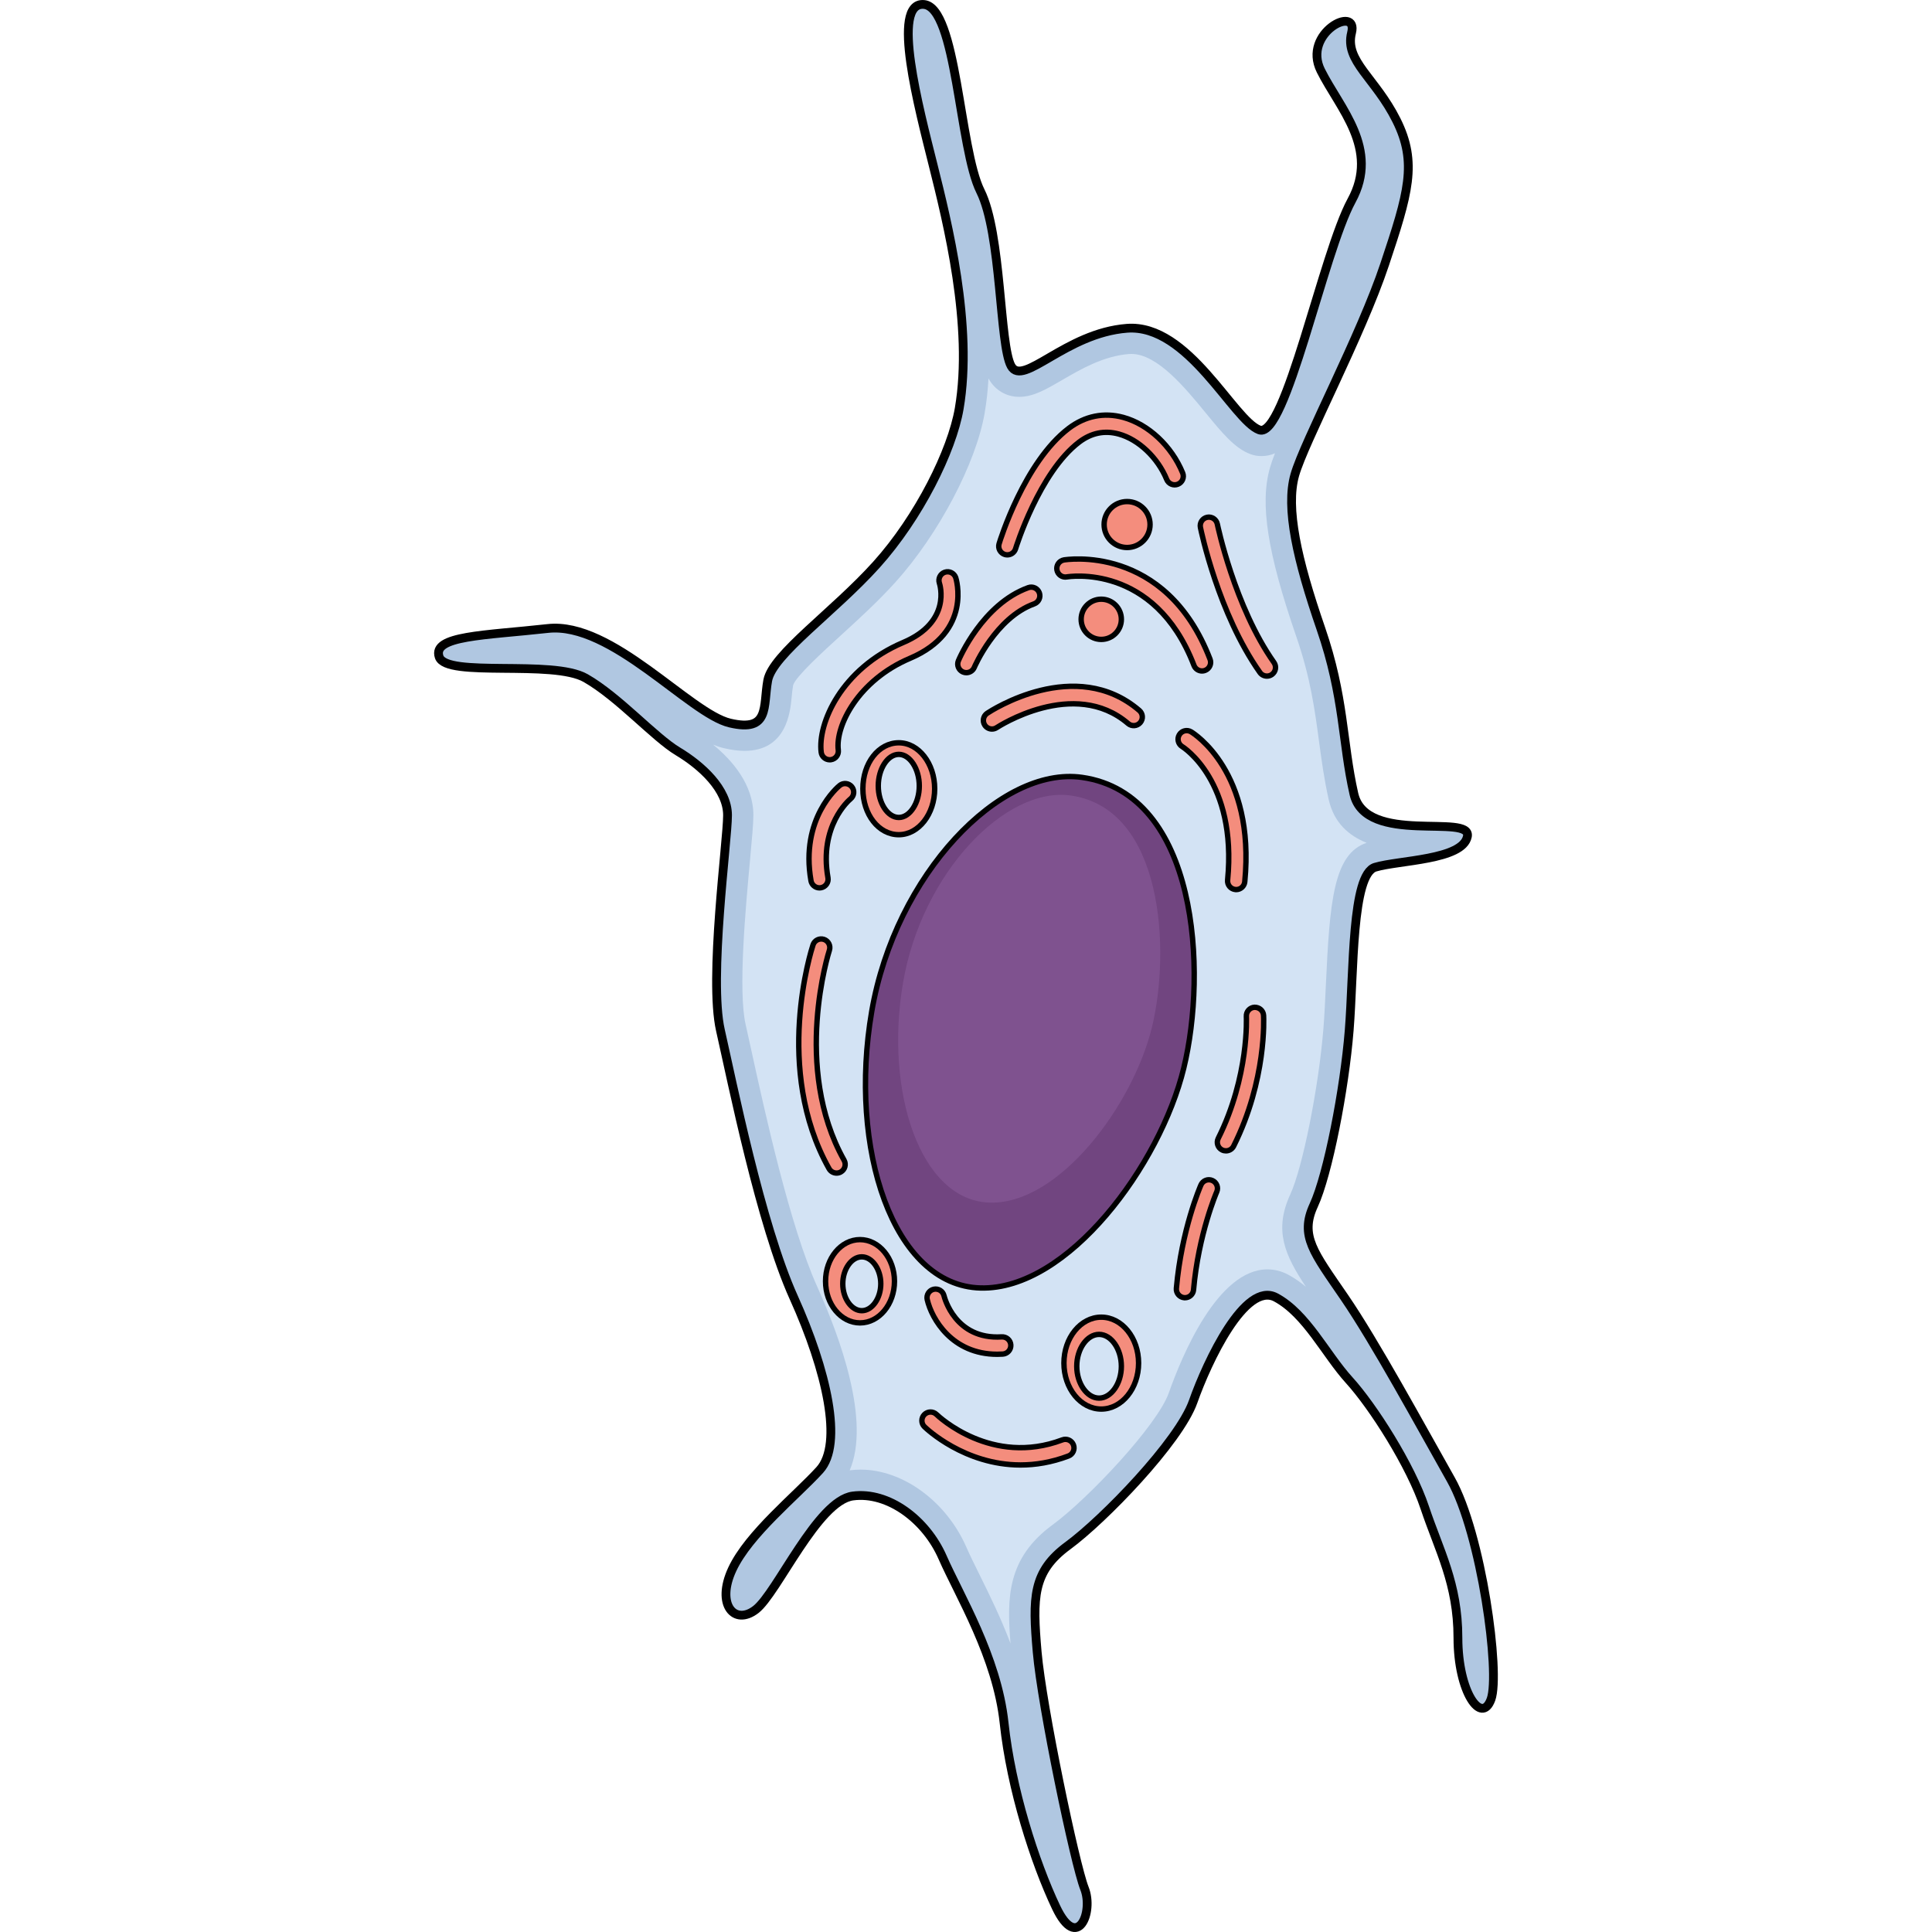 <?xml version="1.0" encoding="utf-8"?>
<!-- Created by: Science Figures, www.sciencefigures.org, Generator: Science Figures Editor -->
<!DOCTYPE svg PUBLIC "-//W3C//DTD SVG 1.1//EN" "http://www.w3.org/Graphics/SVG/1.1/DTD/svg11.dtd">
<svg version="1.1" id="Layer_1" xmlns="http://www.w3.org/2000/svg" xmlns:xlink="http://www.w3.org/1999/xlink" 
	 width="800px" height="800px" viewBox="0 0 148.08 268.938" enable-background="new 0 0 148.08 268.938"
	 xml:space="preserve">
<g>
	<path fill="#B0C7E1" d="M73.092,56.884C72.084,62.756,67.499,72.02,61.575,78.6c-5.922,6.583-14.477,12.505-15.135,16.123
		c-0.658,3.619,0.328,7.24-5.266,5.924c-5.594-1.315-16.453-14.15-25.336-13.161c-8.885,0.985-16.123,0.988-15.137,3.949
		c0.988,2.96,15.793,0.327,20.4,2.96c4.607,2.634,9.543,8.225,12.834,10.199s6.91,5.266,6.91,8.884
		c0,3.62-2.633,22.706-0.988,29.944c1.646,7.24,5.594,26.984,10.201,37.184c4.607,10.201,6.91,20.402,3.619,24.021
		s-9.871,8.883-12.174,13.82c-2.303,4.934,0.328,7.896,3.289,5.594c2.963-2.307,8.557-15.137,13.492-15.795
		c4.936-0.66,10.201,3.289,12.502,8.555c2.305,5.266,7.568,13.82,8.557,23.031c0.986,9.215,4.277,19.414,7.238,25.666
		c2.963,6.252,5.266,0.662,3.949-2.631c-1.316-3.291-5.924-25.338-6.582-32.906c-0.656-7.568-0.656-11.186,4.279-14.807
		c4.934-3.619,15.463-14.475,17.439-20.07c1.973-5.594,7.238-16.781,11.516-14.479s6.91,7.898,10.201,11.518
		c3.289,3.619,8.555,11.846,10.527,17.766c1.977,5.924,4.607,10.529,4.607,18.098s3.291,12.176,4.607,8.557
		c1.314-3.619-1.316-23.033-5.594-30.6c-4.277-7.568-10.529-19.086-14.807-25.338c-4.279-6.252-6.254-8.555-4.279-12.832
		c1.977-4.279,4.279-16.123,4.938-24.35c0.656-8.227,0.328-21.719,3.619-22.705c3.291-0.988,12.174-0.986,12.832-4.277
		s-14.148,1.316-15.795-5.924c-1.645-7.238-1.314-13.492-4.605-23.032c-3.291-9.544-4.936-16.781-3.619-21.389
		c1.316-4.605,9.213-19.414,12.502-29.285c3.291-9.87,4.607-14.15,1.646-20.071c-2.961-5.924-7.238-8.227-6.252-12.177
		c0.986-3.946-6.91,0-4.277,5.266c2.631,5.267,8.227,10.857,4.277,18.098c-3.949,7.238-9.213,33.231-12.834,31.918
		c-3.619-1.316-9.869-14.807-18.426-14.148c-8.555,0.659-14.477,8.227-16.123,5.264c-1.646-2.961-1.316-18.425-4.277-24.349
		c-2.961-5.922-3.291-25.666-7.896-25.994c-4.607-0.331-0.658,14.477,1.314,22.374C71.446,30.889,75.067,45.366,73.092,56.884z"/>
	
		<path fill="none" stroke="#000000" stroke-width="1.224" stroke-linecap="round" stroke-linejoin="round" stroke-miterlimit="10" d="
		M73.092,56.884C72.084,62.756,67.499,72.02,61.575,78.6c-5.922,6.583-14.477,12.505-15.135,16.123
		c-0.658,3.619,0.328,7.24-5.266,5.924c-5.594-1.315-16.453-14.15-25.336-13.161c-8.885,0.985-16.123,0.988-15.137,3.949
		c0.988,2.96,15.793,0.327,20.4,2.96c4.607,2.634,9.543,8.225,12.834,10.199s6.91,5.266,6.91,8.884
		c0,3.62-2.633,22.706-0.988,29.944c1.646,7.24,5.594,26.984,10.201,37.184c4.607,10.201,6.91,20.402,3.619,24.021
		s-9.871,8.883-12.174,13.82c-2.303,4.934,0.328,7.896,3.289,5.594c2.963-2.307,8.557-15.137,13.492-15.795
		c4.936-0.66,10.201,3.289,12.502,8.555c2.305,5.266,7.568,13.82,8.557,23.031c0.986,9.215,4.277,19.414,7.238,25.666
		c2.963,6.252,5.266,0.662,3.949-2.631c-1.316-3.291-5.924-25.338-6.582-32.906c-0.656-7.568-0.656-11.186,4.279-14.807
		c4.934-3.619,15.463-14.475,17.439-20.07c1.973-5.594,7.238-16.781,11.516-14.479s6.91,7.898,10.201,11.518
		c3.289,3.619,8.555,11.846,10.527,17.766c1.977,5.924,4.607,10.529,4.607,18.098s3.291,12.176,4.607,8.557
		c1.314-3.619-1.316-23.033-5.594-30.6c-4.277-7.568-10.529-19.086-14.807-25.338c-4.279-6.252-6.254-8.555-4.279-12.832
		c1.977-4.279,4.279-16.123,4.938-24.35c0.656-8.227,0.328-21.719,3.619-22.705c3.291-0.988,12.174-0.986,12.832-4.277
		s-14.148,1.316-15.795-5.924c-1.645-7.238-1.314-13.492-4.605-23.032c-3.291-9.544-4.936-16.781-3.619-21.389
		c1.316-4.605,9.213-19.414,12.502-29.285c3.291-9.87,4.607-14.15,1.646-20.071c-2.961-5.924-7.238-8.227-6.252-12.177
		c0.986-3.946-6.91,0-4.277,5.266c2.631,5.267,8.227,10.857,4.277,18.098c-3.949,7.238-9.213,33.231-12.834,31.918
		c-3.619-1.316-9.869-14.807-18.426-14.148c-8.555,0.659-14.477,8.227-16.123,5.264c-1.646-2.961-1.316-18.425-4.277-24.349
		c-2.961-5.922-3.291-25.666-7.896-25.994c-4.607-0.331-0.658,14.477,1.314,22.374C71.446,30.889,75.067,45.366,73.092,56.884z"/>
	<path fill="#D3E3F4" d="M80.239,228.783c-1.35-3.584-2.957-6.832-4.305-9.559c-0.732-1.48-1.365-2.76-1.848-3.865
		c-2.779-6.35-8.828-10.785-14.711-10.785c-0.512,0-1.025,0.033-1.527,0.1c2.949-6.863-1.391-18.641-4.51-25.549
		c-3.822-8.459-7.297-24.324-9.164-32.848c-0.309-1.418-0.58-2.652-0.807-3.652c-1.066-4.689-0.02-16.081,0.607-22.888
		c0.271-2.959,0.469-5.097,0.469-6.26c0-4.263-2.943-7.641-5.607-9.823c0.514,0.211,1.018,0.377,1.514,0.494
		c1.064,0.25,1.996,0.373,2.852,0.373c5.854,0,6.373-5.401,6.566-7.436c0.059-0.608,0.113-1.183,0.211-1.719
		c0.385-1.214,4.139-4.639,6.623-6.906c2.463-2.246,5.252-4.792,7.648-7.453c5.98-6.646,11.191-16.537,12.389-23.518
		c0.268-1.563,0.439-3.171,0.533-4.807c0.004,0.007,0.008,0.017,0.014,0.024c0.895,1.611,2.455,2.536,4.279,2.536
		c1.945-0.002,3.709-1.03,5.945-2.333c2.566-1.494,5.758-3.354,9.32-3.629c0.109-0.007,0.221-0.012,0.33-0.012
		c3.621,0,7.512,4.746,10.352,8.211c2.268,2.767,4.059,4.952,6.24,5.743c0.482,0.176,0.986,0.265,1.498,0.265
		c0.688,0,1.316-0.126,1.902-0.392c-0.297,0.767-0.533,1.438-0.697,2.01c-1.43,5.007-0.363,11.828,3.678,23.551
		c1.967,5.701,2.57,10.204,3.152,14.558c0.35,2.599,0.709,5.285,1.348,8.101c0.734,3.229,2.799,5.011,5.279,6.007
		c-4.611,1.524-5.141,8.186-5.674,19.739c-0.102,2.198-0.195,4.272-0.34,6.075c-0.652,8.16-2.896,19.402-4.617,23.129
		c-2.316,5.02-0.756,8.445,2.174,12.859c-0.762-0.637-1.58-1.211-2.467-1.688c-0.91-0.488-1.885-0.736-2.896-0.736
		c-6.906,0-11.895,12.018-13.719,17.186c-1.598,4.527-11.254,14.76-16.174,18.367C79.731,216.924,79.723,222.443,80.239,228.783z"/>
	<path fill="#714580" stroke="#000000" stroke-width="0.75" stroke-miterlimit="10" d="M90.202,108.215
		c-11.404-1.631-25.994,13.49-29.285,32.576c-3.291,19.084,2.961,38.17,15.137,38.498c12.174,0.33,25.008-17.111,28.299-30.602
		C107.641,135.197,106.325,110.518,90.202,108.215z"/>
	<path fill="#7F528F" d="M88.639,110.74c-9.094-1.298-20.725,10.756-23.348,25.972c-2.623,15.215,2.359,30.43,12.066,30.694
		c9.707,0.262,19.938-13.643,22.563-24.398C102.543,132.252,101.493,112.577,88.639,110.74z"/>
	<path fill="#F48D7D" stroke="#000000" stroke-width="0.75" stroke-miterlimit="10" d="M79.795,77.236
		c-0.117,0-0.234-0.016-0.35-0.051c-0.633-0.194-0.992-0.864-0.797-1.497c0.139-0.462,3.512-11.36,9.691-16.06
		c2.281-1.73,4.906-2.258,7.592-1.526c3.49,0.95,6.736,3.988,8.27,7.734c0.252,0.613-0.043,1.313-0.656,1.564
		c-0.611,0.253-1.313-0.042-1.564-0.655c-1.24-3.037-3.926-5.58-6.68-6.33c-1.967-0.538-3.82-0.159-5.51,1.122
		c-5.57,4.235-8.816,14.743-8.85,14.849C80.784,76.903,80.311,77.236,79.795,77.236z"/>
	<path fill="#F48D7D" stroke="#000000" stroke-width="0.75" stroke-miterlimit="10" d="M55.071,105.762
		c-0.596,0-1.113-0.441-1.188-1.049c-0.5-3.996,2.783-11.616,11.418-15.278c6.748-2.861,5.109-8.045,5.035-8.262
		c-0.209-0.631,0.131-1.311,0.76-1.519c0.625-0.213,1.307,0.131,1.516,0.759c0.025,0.075,2.389,7.513-6.375,11.229
		c-7.17,3.04-10.4,9.372-9.975,12.773c0.082,0.656-0.385,1.255-1.041,1.338C55.17,105.761,55.12,105.762,55.071,105.762z"/>
	<path fill="#F48D7D" stroke="#000000" stroke-width="0.75" stroke-miterlimit="10" d="M53.645,123.594
		c-0.572,0-1.078-0.408-1.182-0.992c-1.531-8.678,3.768-13.079,3.994-13.262c0.512-0.418,1.27-0.338,1.686,0.178
		c0.416,0.513,0.338,1.267-0.174,1.685c-0.203,0.166-4.416,3.767-3.143,10.983c0.115,0.653-0.32,1.273-0.973,1.389
		C53.784,123.589,53.713,123.594,53.645,123.594z"/>
	<path fill="#F48D7D" stroke="#000000" stroke-width="0.75" stroke-miterlimit="10" d="M56.024,163.295
		c-0.42,0-0.828-0.221-1.047-0.613c-7.775-13.852-2.463-30.452-2.232-31.152c0.207-0.631,0.883-0.968,1.512-0.767
		c0.629,0.206,0.973,0.886,0.768,1.514c-0.055,0.161-5.207,16.315,2.045,29.231c0.324,0.578,0.119,1.309-0.459,1.633
		C56.424,163.246,56.223,163.295,56.024,163.295z"/>
	<path fill="#F48D7D" stroke="#000000" stroke-width="0.75" stroke-miterlimit="10" d="M78.377,188.516
		c-6.271,0-9.105-4.906-9.734-7.605c-0.15-0.645,0.25-1.291,0.895-1.441c0.646-0.145,1.289,0.252,1.439,0.893
		c0.068,0.273,1.559,6.135,8.029,5.734c0.666-0.041,1.23,0.461,1.271,1.121c0.043,0.664-0.461,1.232-1.121,1.273
		C78.891,188.506,78.631,188.516,78.377,188.516z"/>
	<path fill="#F48D7D" stroke="#000000" stroke-width="0.75" stroke-miterlimit="10" d="M81.631,203.926
		c-7.783,0-13.09-5.041-13.369-5.313c-0.475-0.459-0.486-1.219-0.025-1.693c0.459-0.473,1.219-0.49,1.693-0.029
		c0.309,0.297,7.693,7.252,17.523,3.543c0.619-0.234,1.311,0.078,1.545,0.697c0.234,0.621-0.078,1.313-0.697,1.547
		C85.936,203.572,83.696,203.926,81.631,203.926z"/>
	<path fill="#F48D7D" stroke="#000000" stroke-width="0.75" stroke-miterlimit="10" d="M111.651,123.832
		c-0.037,0-0.076-0.003-0.115-0.008c-0.66-0.063-1.143-0.648-1.078-1.309c1.338-13.822-6.242-18.54-6.318-18.587
		c-0.566-0.34-0.752-1.078-0.41-1.645c0.34-0.569,1.076-0.755,1.645-0.412c0.367,0.22,8.953,5.559,7.471,20.875
		C112.784,123.368,112.262,123.832,111.651,123.832z"/>
	<path fill="#F48D7D" stroke="#000000" stroke-width="0.75" stroke-miterlimit="10" d="M110.223,160.201
		c-0.18,0-0.363-0.037-0.535-0.125c-0.594-0.295-0.834-1.018-0.537-1.609c4.324-8.648,3.922-16.904,3.916-16.986
		c-0.035-0.664,0.471-1.229,1.131-1.266c0.676-0.01,1.227,0.471,1.266,1.131c0.02,0.363,0.439,8.982-4.166,18.193
		C111.086,159.961,110.663,160.201,110.223,160.201z"/>
	<path fill="#F48D7D" stroke="#000000" stroke-width="0.75" stroke-miterlimit="10" d="M104.52,180.646
		c-0.035,0-0.07-0.002-0.105-0.004c-0.66-0.059-1.148-0.643-1.09-1.301c0.723-8.186,3.314-14.152,3.424-14.404
		c0.268-0.605,0.979-0.877,1.58-0.611c0.607,0.264,0.883,0.971,0.617,1.578c-0.025,0.059-2.547,5.877-3.232,13.65
		C105.659,180.176,105.135,180.646,104.52,180.646z"/>
	<path fill="#F48D7D" stroke="#000000" stroke-width="0.75" stroke-miterlimit="10" d="M77.657,101.483
		c-0.387,0-0.768-0.188-0.998-0.534c-0.367-0.551-0.219-1.296,0.332-1.663c0.496-0.331,12.27-8.025,21.176-0.388
		c0.504,0.433,0.561,1.188,0.131,1.689c-0.432,0.506-1.189,0.565-1.691,0.132c-7.543-6.466-18.178,0.491-18.285,0.562
		C78.118,101.417,77.885,101.483,77.657,101.483z"/>
	<path fill="#F48D7D" stroke="#000000" stroke-width="0.75" stroke-miterlimit="10" d="M74.088,93.638
		c-0.154,0-0.313-0.03-0.463-0.093c-0.609-0.258-0.898-0.959-0.643-1.57c0.135-0.32,3.367-7.882,9.734-10.173
		c0.623-0.228,1.309,0.101,1.535,0.722c0.223,0.623-0.1,1.312-0.723,1.534c-5.365,1.934-8.307,8.776-8.334,8.847
		C75.002,93.362,74.557,93.638,74.088,93.638z"/>
	<path fill="#F48D7D" stroke="#000000" stroke-width="0.75" stroke-miterlimit="10" d="M106.895,93.402
		c-0.48,0-0.936-0.293-1.119-0.77c-5.521-14.358-17.563-12.347-17.684-12.327c-0.656,0.124-1.275-0.312-1.395-0.966
		c-0.119-0.65,0.314-1.273,0.965-1.394c0.139-0.023,14.125-2.366,20.352,13.825c0.238,0.618-0.07,1.312-0.689,1.551
		C107.184,93.376,107.04,93.402,106.895,93.402z"/>
	<path fill="#F48D7D" stroke="#000000" stroke-width="0.75" stroke-miterlimit="10" d="M115.93,94.114
		c-0.377,0-0.748-0.176-0.98-0.507c-5.785-8.193-8.18-19.699-8.279-20.184c-0.131-0.649,0.287-1.282,0.936-1.415
		c0.645-0.133,1.283,0.286,1.416,0.935c0.023,0.115,2.398,11.503,7.887,19.28c0.381,0.54,0.252,1.288-0.289,1.672
		C116.411,94.044,116.168,94.114,115.93,94.114z"/>
	<path fill="#F48D7D" stroke="#000000" stroke-width="0.75" stroke-miterlimit="10" d="M64.684,116.191
		c-2.803,0-4.998-2.812-4.998-6.397s2.195-6.396,4.998-6.396c2.756,0,4.996,2.87,4.996,6.396
		C69.68,113.321,67.44,116.191,64.684,116.191z M64.684,105.009c-1.549,0-2.855,2.012-2.855,4.392s1.307,4.392,2.855,4.392
		c1.547,0,2.854-2.012,2.854-4.392S66.231,105.009,64.684,105.009z"/>
	<path fill="#F48D7D" stroke="#000000" stroke-width="0.75" stroke-miterlimit="10" d="M92.868,196.145
		c-2.867,0-5.197-2.869-5.197-6.396s2.33-6.396,5.197-6.396c2.865,0,5.197,2.869,5.197,6.396S95.733,196.145,92.868,196.145z
		 M92.563,185.75c-1.684,0-3.105,2.029-3.105,4.436c0,2.402,1.422,4.434,3.105,4.434c1.682,0,3.104-2.031,3.104-4.434
		C95.667,187.779,94.245,185.75,92.563,185.75z"/>
	<path fill="#F48D7D" stroke="#000000" stroke-width="0.75" stroke-miterlimit="10" d="M59.286,184.15
		c-2.645,0-4.797-2.6-4.797-5.797c0-3.195,2.152-5.797,4.797-5.797c2.646,0,4.797,2.602,4.797,5.797
		C64.083,181.551,61.932,184.15,59.286,184.15z M59.532,174.955c-1.434,0-2.645,1.717-2.645,3.748c0,2.033,1.211,3.748,2.645,3.748
		s2.646-1.715,2.646-3.748C62.178,176.672,60.965,174.955,59.532,174.955z"/>
	<circle fill="#F48D7D" stroke="#000000" stroke-width="0.75" stroke-miterlimit="10" cx="96.464" cy="73.016" r="3.198"/>
	<circle fill="#F48D7D" stroke="#000000" stroke-width="0.75" stroke-miterlimit="10" cx="92.868" cy="86.208" r="2.799"/>
</g>
</svg>